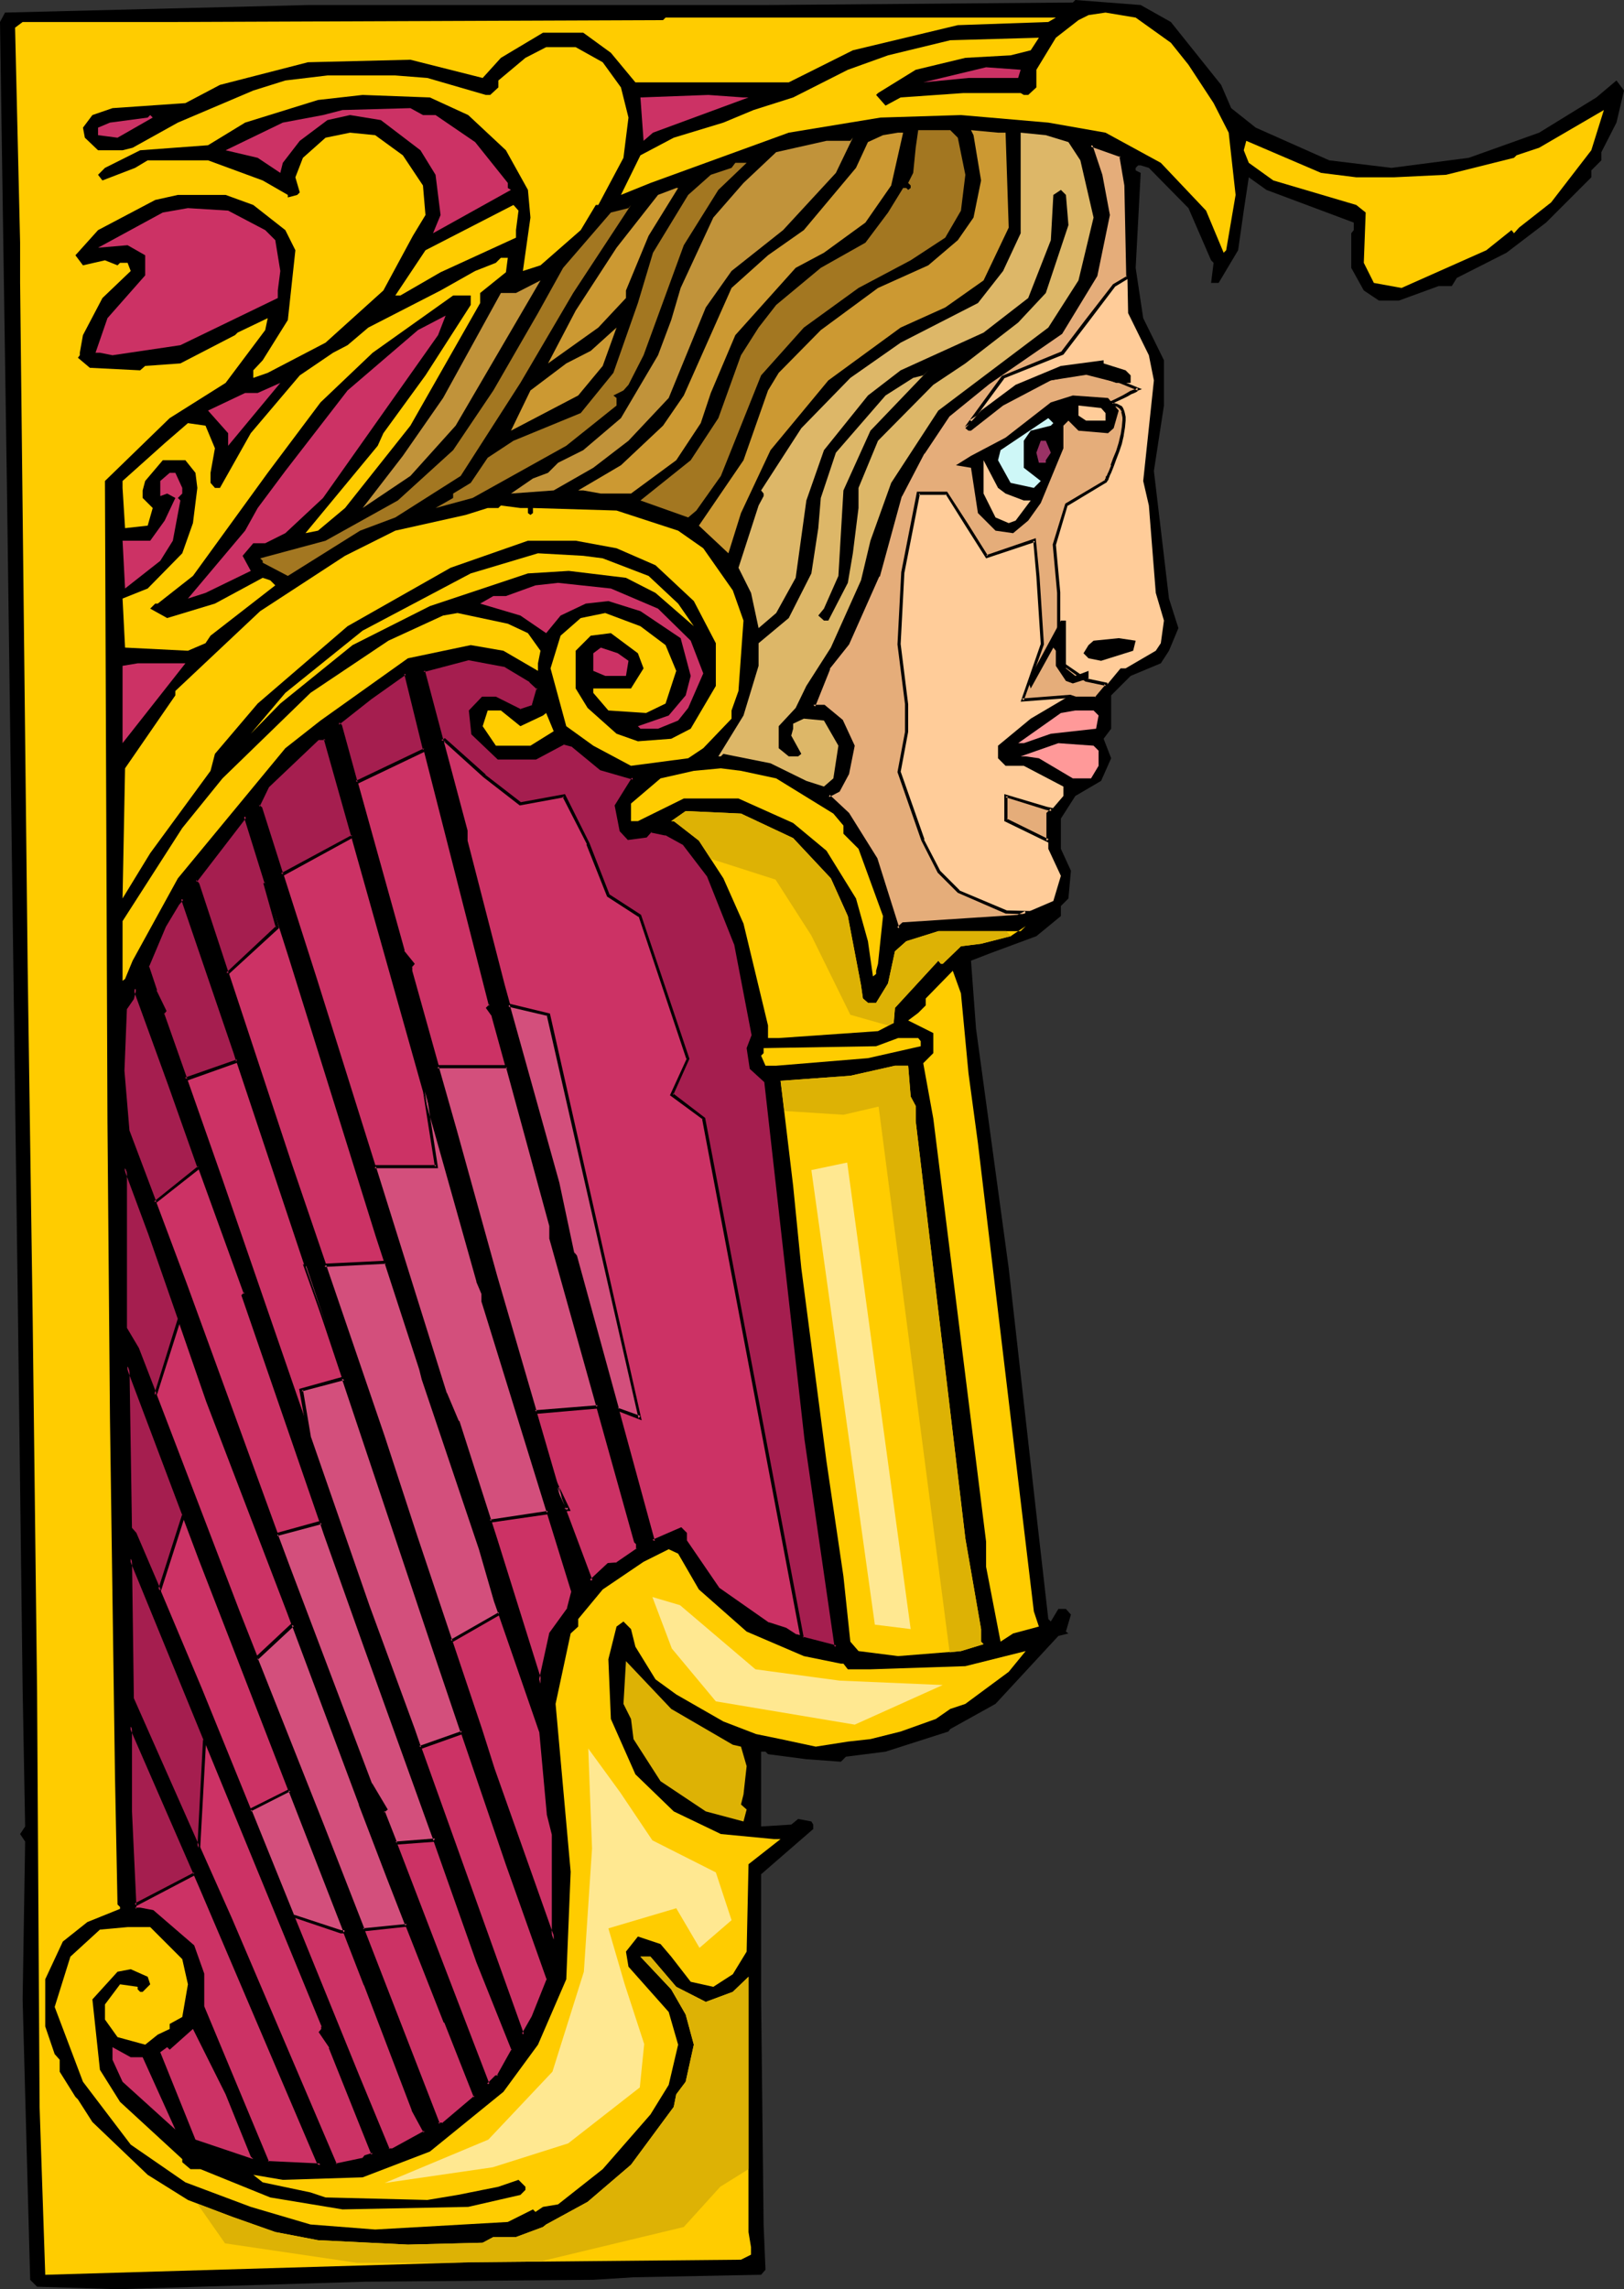 <?xml version="1.0" encoding="UTF-8" standalone="no"?>
<svg
   version="1.0"
   width="110.485mm"
   height="155.668mm"
   id="svg93"
   sodipodi:docname="Architectural Capitol 1.wmf"
   xmlns:inkscape="http://www.inkscape.org/namespaces/inkscape"
   xmlns:sodipodi="http://sodipodi.sourceforge.net/DTD/sodipodi-0.dtd"
   xmlns="http://www.w3.org/2000/svg"
   xmlns:svg="http://www.w3.org/2000/svg">
  <rect width="100%" height="100%" fill="#333333" stroke="none"/>
  <sodipodi:namedview
     id="namedview93"
     pagecolor="#ffffff"
     bordercolor="#000000"
     borderopacity="0.25"
     inkscape:showpageshadow="2"
     inkscape:pageopacity="0.0"
     inkscape:pagecheckerboard="0"
     inkscape:deskcolor="#d1d1d1"
     inkscape:document-units="mm" />
  <defs
     id="defs1">
    <pattern
       id="WMFhbasepattern"
       patternUnits="userSpaceOnUse"
       width="6"
       height="6"
       x="0"
       y="0" />
  </defs>
  <path
     style="fill:#000000;fill-opacity:1;fill-rule:evenodd;stroke:none"
     d="m 301.066,5.656 12.928,16.159 2.586,5.979 6.303,5.009 18.907,8.403 15.999,1.939 19.877,-2.585 18.099,-6.464 14.706,-9.049 5.171,-4.363 1.939,2.585 -1.939,8.241 -3.878,7.595 v 2.101 l -2.586,2.585 v 1.778 l -11.635,11.635 -10.181,7.756 -12.767,6.464 -1.293,2.101 h -3.394 l -10.181,3.717 h -5.171 l -3.878,-2.585 -3.232,-5.817 v -8.888 l 0.646,-0.808 v -1.939 l -22.463,-8.403 -4.525,-3.232 -1.293,8.564 -1.454,10.18 -5.01,8.403 h -1.939 l 0.646,-5.171 -0.646,-0.646 -5.818,-13.412 -10.181,-10.342 -2.101,-0.646 h -0.646 l -0.646,0.646 v 0.646 l 1.293,0.646 -1.293,24.4 1.939,12.927 5.333,10.827 v 11.635 l -2.586,16.805 3.878,32.803 2.424,7.595 -2.424,5.817 -2.101,3.232 -7.757,3.232 -5.01,5.009 v 8.564 l -1.939,2.585 1.939,5.009 -2.586,5.817 -6.626,3.878 -3.717,5.817 v 7.756 l 2.586,5.656 -0.646,7.11 -1.939,1.939 v 2.585 l -6.303,5.171 -11.797,4.363 -5.01,1.939 1.293,17.452 8.403,61.566 7.111,63.182 3.07,26.986 0.646,0.646 1.939,-3.232 h 1.939 l 1.293,1.454 -1.293,4.363 0.646,0.485 -2.586,0.646 -16.16,17.452 -11.635,6.464 -0.485,0.646 -16.16,5.171 -10.181,1.293 -1.293,1.293 -8.888,-0.646 -9.858,-1.293 -0.646,-0.646 h -1.131 v 19.229 l 7.757,-0.485 1.778,-1.454 3.394,0.646 0.485,0.808 v 1.131 l -13.413,11.635 v 31.51 l 0.646,58.496 0.485,11.635 -1.131,1.293 -32.805,0.646 -10.343,0.646 -58.5,0.485 -63.833,1.939 L 9.535,587.707 7.757,585.929 5.818,513.86 6.464,473.3 5.171,471.361 6.464,469.422 5.818,434.034 4.525,330.454 1.778,124.748 0,5.656 1.293,3.232 79.185,1.293 H 196.832 L 275.856,0.646 276.502,0 293.309,1.293 Z"
     id="path1" />
  <path
     style="fill:#ffcc00;fill-opacity:1;fill-rule:evenodd;stroke:none"
     d="m 301.066,10.988 4.525,5.656 6.464,9.857 3.878,7.595 1.778,15.998 -2.424,14.22 -0.646,0.646 -4.525,-10.827 -11.635,-12.281 -14.221,-7.756 -14.706,-2.585 -22.463,-1.939 -20.685,0.646 -23.594,3.878 -35.553,12.927 -7.595,3.07 5.01,-10.18 8.565,-4.525 12.767,-3.878 7.757,-3.232 10.181,-3.232 14.059,-7.11 10.343,-3.717 15.999,-3.878 22.786,-0.646 -2.101,3.232 -5.171,1.293 -11.635,0.646 -12.767,3.07 -9.696,5.979 -0.485,0.485 2.424,2.747 3.878,-2.101 16.16,-1.131 h 14.706 l 0.808,0.485 h 1.131 l 2.101,-1.939 v -4.525 l 5.01,-8.241 5.818,-4.525 2.586,-1.293 4.363,-0.646 7.757,1.293 z"
     id="path2" />
  <path
     style="fill:#ffcc00;fill-opacity:1;fill-rule:evenodd;stroke:none"
     d="m 269.553,5.656 -23.271,0.808 -26.988,6.464 -16.483,8.241 h -39.431 l -6.303,-7.595 -7.111,-5.171 H 139.625 l -10.827,6.464 -4.686,5.171 -18.584,-4.686 -26.341,0.646 -22.624,5.817 -8.888,4.686 -18.746,1.293 -5.171,1.778 -2.424,3.232 0.485,2.585 3.394,3.232 h 6.302 l 2.586,-0.646 11.635,-6.464 19.392,-8.241 8.242,-2.585 10.827,-1.293 H 101.648 l 8.242,0.646 15.029,4.363 h 1.131 l 2.101,-1.939 v -1.778 l 6.949,-5.817 5.333,-2.747 h 7.595 l 6.949,3.878 4.686,6.464 1.939,7.756 -1.293,10.342 -6.464,12.119 h -0.646 l -3.878,6.464 -10.343,9.049 -4.525,1.454 1.939,-13.735 -0.646,-7.11 -5.656,-10.18 -9.696,-9.049 -9.858,-4.525 -17.291,-0.646 -11.474,1.293 -18.746,5.817 -9.535,5.817 -17.453,1.293 -9.05,4.525 -1.778,1.778 1.131,1.454 8.403,-3.232 3.232,-1.939 h 15.514 l 14.059,5.171 6.464,3.717 v 0.646 l 2.424,-0.646 0.646,-0.646 -1.131,-3.878 1.939,-5.009 5.818,-5.171 6.303,-1.293 6.464,0.646 7.111,5.171 5.171,7.756 0.646,7.595 -3.232,5.333 -7.595,14.058 -14.867,13.412 -14.867,7.756 -3.717,1.293 v -1.939 l 2.424,-2.585 6.464,-10.342 1.939,-17.937 -2.586,-5.171 -8.242,-6.464 -7.111,-2.585 H 45.734 l -5.818,1.293 -14.706,7.756 -5.818,6.464 1.939,2.585 5.656,-1.293 3.232,1.293 0.646,-0.646 h 1.939 l 0.808,2.101 -7.272,6.948 -5.01,9.534 -0.808,4.525 v 0.646 l -0.485,0.646 3.07,2.585 12.928,0.646 1.293,-1.131 9.05,-0.646 14.059,-7.272 0.646,-0.646 7.757,-3.717 -0.646,3.07 -10.181,13.574 -14.383,9.049 -16.645,16.159 0.646,164.5 0.646,76.433 1.293,92.107 0.646,32.803 0.646,0.646 v 0.485 l -8.403,3.393 -6.303,5.009 -4.525,9.695 v 12.119 l 2.424,7.11 1.293,1.454 v 3.07 l 4.04,6.464 0.646,0.646 3.717,5.817 14.221,13.574 10.343,6.464 11.474,4.363 10.989,3.878 10.989,2.101 23.109,1.131 19.231,-0.485 2.747,-1.454 h 5.818 l 6.949,-2.585 0.808,-0.646 10.666,-5.817 11.151,-9.534 10.989,-14.866 0.646,-3.232 2.424,-3.232 2.101,-9.534 -2.101,-7.756 -3.717,-6.464 -7.919,-8.403 h 2.586 l 6.626,7.756 7.595,3.878 6.949,-2.585 4.04,-3.878 v 65.606 l 0.646,3.878 v 1.939 l -2.586,1.293 -69.004,0.646 L 11.635,584.637 10.181,541.492 9.535,434.842 8.403,338.857 7.111,248.366 5.171,72.716 V 62.374 L 3.878,7.11 5.818,5.656 H 44.441 L 170.491,5.171 171.137,4.525 h 100.355 z"
     id="path3" />
  <path
     style="fill:#cc3265;fill-opacity:1;fill-rule:evenodd;stroke:none"
     d="m 261.796,20.037 h -12.767 l -11.635,1.131 16.16,-3.878 8.888,0.646 z"
     id="path4" />
  <path
     style="fill:#cc3265;fill-opacity:1;fill-rule:evenodd;stroke:none"
     d="m 192.469,25.047 -24.564,9.049 -2.424,2.101 -0.808,-11.15 17.453,-0.646 9.05,0.646 z"
     id="path5" />
  <path
     style="fill:#cc3265;fill-opacity:1;fill-rule:evenodd;stroke:none"
     d="m 111.991,29.571 10.181,6.948 8.403,10.503 v 1.293 l 0.808,0.485 -20.039,11.15 1.939,-4.686 -1.293,-10.342 -3.878,-6.302 -10.181,-7.756 -7.919,-1.293 -5.818,1.293 -7.111,5.333 -4.363,5.656 -0.646,2.585 -5.818,-3.878 -8.242,-1.939 14.706,-7.11 10.343,-1.939 5.01,-1.293 17.453,-0.485 3.232,1.778 z"
     id="path6" />
  <path
     style="fill:#ffcc00;fill-opacity:1;fill-rule:evenodd;stroke:none"
     d="m 398.835,52.032 -8.242,6.464 -1.293,1.454 -0.646,-0.808 -6.464,5.171 -21.816,9.695 -7.111,-1.293 -2.586,-5.171 0.485,-12.927 -2.424,-1.939 -21.332,-6.302 -6.303,-4.525 -1.293,-3.232 0.646,-2.424 19.231,8.241 9.05,1.131 h 9.696 l 13.413,-0.646 17.453,-4.363 0.646,-0.646 -0.646,-0.808 0.646,0.808 5.818,-1.939 16.645,-9.695 -3.232,10.342 z"
     id="path7" />
  <path
     style="fill:#cc3265;fill-opacity:1;fill-rule:evenodd;stroke:none"
     d="M 30.22,35.388 25.21,34.742 v -1.939 l 3.07,-1.293 9.696,-1.293 0.646,-0.646 0.646,0.646 z"
     id="path8" />
  <path
     style="fill:#a37721;fill-opacity:1;fill-rule:evenodd;stroke:none"
     d="m 246.282,35.388 1.939,9.534 -1.131,9.211 -4.04,6.948 -8.888,5.817 -13.413,7.11 -14.059,10.18 -10.989,12.281 -10.343,25.855 -6.303,8.888 -2.101,1.778 -12.282,-4.363 12.928,-10.342 7.111,-10.827 5.818,-16.159 4.525,-7.11 4.525,-5.817 11.474,-9.534 11.474,-6.464 5.818,-7.756 3.878,-6.302 h 0.808 l 0.485,0.485 0.646,-0.485 V 47.669 l -0.646,-0.646 1.293,-2.585 0.646,-6.464 0.646,-4.525 h 8.242 z"
     id="path9" />
  <path
     style="fill:#cc9932;fill-opacity:1;fill-rule:evenodd;stroke:none"
     d="m 258.564,34.096 0.808,24.4 -6.464,13.574 -9.858,6.948 -11.474,5.171 -18.584,13.574 -14.867,17.937 -7.595,16.159 -3.232,10.342 -7.595,-7.11 11.474,-16.805 6.303,-17.937 2.747,-4.525 10.827,-10.988 14.706,-10.827 12.928,-5.817 7.595,-6.464 4.04,-5.817 1.939,-9.534 -1.939,-11.635 -0.646,-1.293 6.949,0.646 z"
     id="path10" />
  <path
     style="fill:#cc9932;fill-opacity:1;fill-rule:evenodd;stroke:none"
     d="m 229.152,47.669 -6.626,9.534 -10.666,7.756 -7.272,3.878 -15.514,17.29 -6.303,14.866 -2.586,7.756 -6.303,9.534 -11.635,8.564 h -7.757 l -4.525,-0.808 h -1.293 l 10.989,-6.464 10.827,-10.18 5.333,-7.756 12.282,-27.632 9.373,-8.403 9.211,-6.464 13.413,-15.998 3.07,-6.625 3.878,-1.778 3.878,-0.646 h 1.293 z"
     id="path11" />
  <path
     style="fill:#ddb768;fill-opacity:1;fill-rule:evenodd;stroke:none"
     d="m 274.724,36.52 3.07,4.686 3.394,14.705 -3.878,16.159 -7.757,12.119 -28.28,21.33 -12.12,18.583 -5.333,14.866 -2.424,10.18 -7.757,17.29 -6.303,9.857 -2.747,5.656 -4.363,4.686 v 5.656 l 2.586,2.101 h 2.424 l 0.808,-0.646 -2.586,-4.686 0.485,-1.778 v -1.293 l 2.747,-1.293 5.171,0.485 3.717,6.464 -1.293,8.403 -2.424,2.101 -4.525,-1.454 -9.211,-4.525 -12.12,-2.424 -0.646,0.646 h -0.646 l 6.464,-10.503 3.878,-12.766 v -5.817 l 7.757,-6.464 5.818,-11.473 1.778,-11.635 0.646,-7.756 3.878,-11.635 12.767,-14.705 7.111,-4.525 2.586,-0.646 1.293,-1.293 -14.867,15.513 -6.949,15.351 -1.293,21.976 -3.717,8.403 -1.454,1.778 1.454,1.293 h 1.131 l 5.01,-9.695 1.293,-7.595 1.454,-11.635 v -5.171 l 5.01,-12.119 14.221,-14.382 8.242,-5.494 13.575,-10.503 7.111,-7.595 5.818,-17.452 -0.646,-7.756 -1.293,-1.293 -1.939,1.293 -0.646,11.635 -5.818,14.866 -11.474,8.888 -21.332,9.695 -8.403,6.464 -11.312,14.058 -4.525,12.927 -2.747,19.876 -5.01,9.049 -4.525,3.878 -1.939,-9.049 -3.232,-6.464 5.171,-15.998 1.293,-2.424 v -0.646 l -0.646,-0.808 10.343,-15.998 12.605,-12.927 12.928,-9.049 19.877,-10.18 6.464,-8.241 4.525,-9.695 V 34.096 l 6.464,0.646 z"
     id="path12" />
  <path
     style="fill:#c1933a;fill-opacity:1;fill-rule:evenodd;stroke:none"
     d="m 201.357,59.142 -13.251,10.503 -6.626,9.372 -9.535,23.269 -10.343,10.988 -9.05,6.948 -10.181,5.817 -10.989,0.808 5.656,-3.878 3.878,-1.454 2.586,-2.585 6.464,-3.232 9.696,-8.241 9.535,-16.159 3.394,-9.049 2.424,-8.241 8.403,-18.098 7.757,-8.888 8.403,-7.918 5.01,-1.131 7.919,-1.778 h 6.141 l 0.646,-0.808 -4.363,9.049 z"
     id="path13" />
  <path
     style="fill:#ffcc99;fill-opacity:1;fill-rule:evenodd;stroke:none"
     d="m 289.43,47.669 0.646,32.803 5.333,10.827 1.293,6.464 -2.747,25.855 1.454,6.302 1.778,22.461 2.101,7.11 -0.808,5.817 -1.293,1.939 -7.757,4.525 h -1.293 l -6.302,7.595 h -7.757 l -9.05,5.333 -8.403,6.948 v 3.232 l 1.939,1.939 h 4.686 l 10.181,5.333 v 2.424 l -3.878,4.525 v 9.049 l 3.232,6.948 -1.939,6.464 -9.05,3.878 -29.573,1.939 -1.293,1.293 -5.656,-17.937 -7.272,-11.635 -5.01,-4.525 2.586,-1.454 2.424,-4.363 1.293,-7.11 -3.07,-6.464 -4.363,-3.717 h -2.747 l 3.878,-9.695 5.01,-6.464 7.757,-17.29 5.818,-20.522 5.818,-11.15 6.464,-9.534 10.343,-8.403 18.584,-12.927 9.05,-14.705 3.07,-15.513 -1.778,-10.342 -2.586,-7.595 7.595,2.585 z"
     id="path14" />
  <path
     style="fill:#e5ad7a;fill-opacity:1;fill-rule:evenodd;stroke:none"
     d="m 269.553,216.047 v -6.948 l 0.97,-0.97 -1.454,-0.485 -10.343,-3.07 v 6.14 z m 12.928,-110.852 1.131,-0.485 1.131,-0.485 0.808,-0.162 h 0.808 0.646 l 0.646,0.323 0.485,0.323 0.323,0.485 0.323,0.485 0.162,0.808 v 0.646 l 0.162,0.808 -0.162,1.939 -0.485,1.939 -0.485,2.101 -0.646,1.939 -0.646,2.101 -0.646,1.778 -0.646,1.616 -0.323,0.646 -0.162,0.485 -0.162,0.485 -0.162,0.323 -0.162,0.162 v 0.162 l -10.181,6.14 -3.07,10.18 0.97,12.443 v 17.452 l 7.111,5.009 5.171,0.97 v 0.646 l -2.586,2.909 h -5.333 l -1.293,-0.485 -12.282,1.131 5.01,-14.382 -0.97,-17.452 -0.97,-9.211 -12.282,4.04 -5.171,-8.08 -5.171,-8.241 h -7.111 l -4.04,20.36 -1.131,18.583 2.101,15.351 v 7.11 l -2.101,10.342 6.141,17.452 4.202,8.08 5.01,5.171 12.282,5.171 5.01,0.323 -1.939,0.808 -29.573,1.939 -1.293,1.293 -5.656,-17.937 -7.272,-11.635 -5.01,-4.525 2.586,-1.454 2.424,-4.363 1.293,-7.11 -3.07,-6.464 -4.363,-3.717 h -2.747 l 3.878,-9.695 5.01,-6.464 7.757,-17.29 5.818,-20.522 5.818,-11.15 6.464,-9.534 10.343,-8.403 18.584,-12.927 9.05,-14.705 3.07,-15.513 -1.778,-10.342 -2.586,-7.595 7.595,2.585 1.293,7.756 0.485,23.592 -3.394,2.101 -7.272,9.211 -6.141,8.241 -15.191,6.14 -8.242,11.311 16.322,-10.342 13.251,-1.939 8.242,1.939 5.171,2.101 h -0.162 l -0.323,0.323 -0.646,0.162 -0.808,0.485 -0.808,0.323 -0.97,0.646 -2.101,0.97 -2.101,1.131 -0.808,0.323 -0.808,0.485 -0.485,0.162 -0.323,0.162 -0.162,0.162 0.162,-0.162 z"
     id="path15" />
  <path
     style="fill:#000000;fill-opacity:1;fill-rule:evenodd;stroke:none"
     d="m 269.876,216.694 v -7.595 0.323 l 1.293,-1.616 -2.101,-0.485 -10.827,-3.232 v 6.948 l 11.635,5.656 -0.162,-0.97 -10.827,-5.332 0.162,0.323 v -6.14 l -0.485,0.323 10.343,3.232 1.454,0.323 -0.162,-0.646 -1.131,1.131 v 7.11 l 0.646,-0.323 z"
     id="path16" />
  <path
     style="fill:#000000;fill-opacity:1;fill-rule:evenodd;stroke:none"
     d="m 282.481,105.681 0.162,-0.162 1.131,-0.485 v 0 l 0.97,-0.323 0.97,-0.323 v 0 h 0.808 -0.162 l 0.646,0.162 -0.162,-0.162 0.646,0.323 v 0 l 0.323,0.323 v -0.162 l 0.323,0.485 v 0 l 0.323,0.485 h -0.162 l 0.162,0.646 v 0 l 0.162,0.808 v 0.808 -0.162 l -0.162,1.778 -0.323,2.101 v -0.162 l -0.485,2.101 -0.646,2.101 -0.808,1.939 -0.646,1.778 h 0.162 l -0.646,1.616 -0.323,0.646 -0.162,0.485 h -0.162 l -0.162,0.485 h 0.162 l -0.323,0.323 v 0.323 l 0.162,-0.162 h -0.162 0.162 l -10.343,6.14 -3.232,10.503 1.131,12.443 v 0 17.613 l 7.272,5.171 5.333,1.131 -0.485,-0.485 v 0.646 l 0.162,-0.323 -2.586,3.07 0.323,-0.162 h -5.333 0.162 l -1.454,-0.485 -12.443,0.97 0.485,0.485 5.171,-14.382 -1.131,-17.452 v 0 l -0.97,-9.857 -12.767,4.363 0.485,0.162 -5.171,-8.241 -5.333,-8.241 h -7.757 l -4.04,20.684 v 0 l -0.97,18.583 1.939,15.351 v 0 7.11 0 l -1.939,10.342 6.141,17.613 v 0 l 4.202,8.241 5.171,5.171 12.282,5.332 5.171,0.162 -0.162,-0.808 -1.939,0.97 h 0.162 l -29.735,1.939 -1.454,1.293 0.646,0.162 -5.656,-17.937 -7.272,-11.635 -5.01,-4.686 -0.162,0.646 2.747,-1.454 2.424,-4.525 1.454,-7.272 -3.07,-6.625 -4.686,-3.878 h -2.909 l 0.485,0.485 3.878,-9.695 h -0.162 l 5.01,-6.302 7.757,-17.452 h 0.162 l 5.656,-20.684 v 0.162 l 5.818,-11.15 v 0.162 l 6.464,-9.695 -0.162,0.162 10.343,-8.403 v 0 l 18.746,-12.927 9.05,-14.866 3.232,-15.674 -1.939,-10.342 v 0 l -2.586,-7.756 -0.485,0.485 7.757,2.747 -0.323,-0.323 1.293,7.595 v 0 l 0.485,23.592 0.162,-0.323 -3.555,2.101 -7.272,9.372 -6.141,8.08 0.162,-0.162 -15.352,6.302 -9.535,13.089 18.099,-11.473 -0.162,0.162 13.413,-2.101 h -0.162 l 8.242,2.101 -0.162,-0.162 5.171,2.101 v -0.646 h -0.162 l -0.323,0.323 -0.646,0.162 -0.808,0.323 -0.808,0.485 -1.131,0.646 -1.939,0.97 -2.101,0.97 -0.808,0.485 -0.808,0.323 -0.485,0.323 -0.485,0.162 v 0.162 l 0.485,0.646 V 105.519 l -0.162,0.162 h 0.162 l -0.162,-0.808 h -0.323 v 0.162 l 0.485,0.646 v -0.162 0.162 l 0.323,-0.162 0.485,-0.323 0.808,-0.485 0.808,-0.323 2.101,-1.131 2.101,-0.97 0.97,-0.485 0.808,-0.485 0.808,-0.323 0.646,-0.323 0.323,-0.323 0.97,-0.323 -5.979,-2.424 v 0 l -8.403,-2.101 -13.413,2.101 -16.483,10.342 0.646,0.485 8.242,-11.15 h -0.162 l 15.352,-6.14 6.303,-8.241 7.111,-9.372 -0.162,0.162 3.717,-2.262 -0.485,-23.754 v 0 l -1.454,-7.918 -8.565,-3.07 2.747,8.403 v 0 l 1.939,10.342 v -0.162 l -3.232,15.351 0.162,-0.162 -9.05,14.866 0.162,-0.162 -18.746,12.927 v 0 l -10.343,8.403 -6.464,9.695 v 0 l -5.979,11.15 -5.656,20.522 v 0 l -7.757,17.29 v 0 l -5.01,6.464 -4.202,10.342 h 3.394 l -0.323,-0.162 4.525,3.717 h -0.162 l 3.07,6.302 v -0.162 l -1.454,7.11 0.162,-0.162 -2.424,4.363 0.162,-0.162 -3.07,1.616 5.333,5.009 v -0.162 l 7.272,11.635 -0.162,-0.162 5.979,18.745 1.778,-1.778 h -0.323 l 29.735,-1.778 3.394,-1.778 -6.626,-0.162 h 0.162 l -12.282,-5.171 h 0.162 l -5.01,-5.009 v 0 l -4.202,-8.08 h 0.162 l -6.141,-17.452 v 0.162 l 1.939,-10.342 v -7.11 0 l -1.939,-15.513 v 0.162 l 0.97,-18.583 v 0.162 l 4.04,-20.522 -0.323,0.485 h 7.111 l -0.323,-0.323 5.171,8.241 5.333,8.403 12.605,-4.201 -0.485,-0.323 0.808,9.211 v 0 l 1.131,17.452 v -0.162 l -5.171,14.866 12.767,-0.97 h -0.162 l 1.454,0.485 5.494,-0.162 2.747,-3.232 v -0.97 l -5.333,-1.131 0.162,0.162 -7.272,-5.009 0.323,0.323 v -17.452 -0.162 l -1.131,-12.281 v 0.162 l 3.07,-10.342 -0.162,0.323 10.181,-6.14 0.162,-0.323 0.162,-0.162 v 0 l 0.162,-0.323 v -0.162 l 0.162,-0.323 v 0 l 0.162,-0.485 0.323,-0.646 0.646,-1.616 v 0 l 0.646,-1.778 0.808,-2.101 0.646,-1.939 0.485,-2.101 v -0.162 l 0.323,-1.939 0.162,-1.778 v -0.162 -0.808 l -0.162,-0.808 v 0 l -0.162,-0.646 -0.323,-0.808 -0.323,-0.485 -0.646,-0.323 -0.646,-0.323 -0.808,-0.162 h -0.808 v 0 l -0.97,0.323 -0.97,0.323 h -0.162 l -1.131,0.646 v 0 z"
     id="path17" />
  <path
     style="fill:#a37721;fill-opacity:1;fill-rule:evenodd;stroke:none"
     d="m 184.712,48.801 -8.888,14.22 -10.343,28.278 -3.878,7.595 -1.293,1.454 -2.586,1.293 0.808,0.646 v 1.939 l -12.928,10.342 -24.079,13.412 -9.535,2.585 4.525,-2.585 v -1.131 l 4.525,-2.747 4.363,-6.464 6.626,-4.363 17.291,-7.11 8.403,-10.342 6.303,-17.937 3.878,-12.927 9.05,-14.866 5.818,-5.171 5.333,-1.778 0.97,-1.293 h 2.909 z"
     id="path18" />
  <path
     style="fill:#cc9932;fill-opacity:1;fill-rule:evenodd;stroke:none"
     d="m 166.774,60.597 -5.818,14.058 v 1.939 l -7.111,7.595 -12.928,9.211 7.111,-13.574 10.504,-16.159 10.666,-13.574 4.686,-1.778 h 0.485 z"
     id="path19" />
  <path
     style="fill:#ffcc00;fill-opacity:1;fill-rule:evenodd;stroke:none"
     d="m 132.676,59.142 v 1.939 l -19.392,8.888 -10.343,5.979 H 101.648 l 7.757,-11.635 22.624,-11.635 1.293,1.454 z"
     id="path20" />
  <path
     style="fill:#a37721;fill-opacity:1;fill-rule:evenodd;stroke:none"
     d="m 133.807,98.409 -15.352,23.915 -16.807,10.665 -9.05,3.393 -18.584,11.635 -6.464,-3.393 v -0.485 l -0.646,-0.646 16.807,-4.525 18.584,-10.342 14.221,-12.927 10.343,-15.351 11.474,-19.876 6.464,-11.635 12.282,-14.22 4.525,-1.131 0.646,-0.808 -14.867,22.623 z"
     id="path21" />
  <path
     style="fill:#cc3265;fill-opacity:1;fill-rule:evenodd;stroke:none"
     d="m 68.196,59.142 2.586,2.585 1.293,7.918 -0.646,5.009 V 76.594 L 46.38,88.714 28.927,91.299 25.695,90.653 H 24.564 L 27.634,81.765 37.33,70.777 V 65.606 L 32.805,63.021 25.21,63.667 41.855,54.618 48.319,53.487 58.662,54.133 Z"
     id="path22" />
  <path
     style="fill:#ffcc00;fill-opacity:1;fill-rule:evenodd;stroke:none"
     d="m 130.09,69.969 -6.626,5.333 v 2.585 l -17.938,31.51 -16.807,21.168 -6.949,5.817 -3.232,0.646 18.584,-22.461 1.454,-3.232 10.827,-14.866 11.635,-18.098 v -2.424 h -4.525 l -20.685,14.705 -13.413,12.766 -13.575,18.098 -19.231,26.501 -9.05,7.11 h -0.646 l -1.293,1.293 4.363,2.424 12.282,-3.717 12.282,-6.625 1.939,0.646 1.293,1.293 -16.645,12.927 -1.293,1.939 -4.525,1.939 -16.16,-0.808 -0.646,-12.604 6.464,-2.585 8.888,-9.049 2.747,-7.756 1.131,-9.049 -0.485,-3.878 -2.586,-3.232 h -5.818 l -4.525,5.333 -0.646,2.424 v 1.939 l 2.586,2.585 -1.293,4.525 -5.818,0.646 -0.646,-10.342 v -1.778 l 10.827,-9.695 5.979,-5.171 4.525,0.646 2.424,5.817 -1.131,6.302 v 2.585 l 1.131,1.293 h 1.293 l 7.919,-14.058 12.605,-14.866 8.565,-5.817 3.717,-1.939 5.333,-4.525 18.584,-9.534 8.888,-5.009 5.333,-2.101 1.293,-1.293 h 1.778 z"
     id="path23" />
  <path
     style="fill:#c1933a;fill-opacity:1;fill-rule:evenodd;stroke:none"
     d="m 105.526,122.324 -12.282,8.241 10.343,-13.412 10.343,-14.866 14.867,-26.986 h 3.878 l 6.303,-3.232 -21.816,37.328 z"
     id="path24" />
  <path
     style="fill:#cc3265;fill-opacity:1;fill-rule:evenodd;stroke:none"
     d="m 83.064,127.98 -9.696,9.049 -5.171,2.585 h -3.07 l -2.747,3.232 2.101,3.878 -11.635,5.656 -4.525,1.454 14.706,-17.452 3.232,-5.817 7.111,-9.534 15.999,-20.684 18.099,-15.513 7.111,-3.717 -1.939,5.009 z"
     id="path25" />
  <path
     style="fill:#cc9932;fill-opacity:1;fill-rule:evenodd;stroke:none"
     d="m 148.674,101.641 -17.291,9.049 5.01,-10.342 9.211,-6.948 6.303,-3.232 6.626,-5.979 -3.555,9.857 z"
     id="path26" />
  <path
     style="fill:#000000;fill-opacity:1;fill-rule:evenodd;stroke:none"
     d="m 289.43,95.177 1.293,1.293 v 1.939 h -3.717 l -7.111,-2.585 -9.696,1.939 -12.282,6.464 -8.242,6.464 h -0.646 l -0.808,-0.646 4.04,-4.525 8.888,-6.625 11.635,-4.848 10.989,-1.454 v 0.808 z"
     id="path27" />
  <path
     style="fill:#cc3265;fill-opacity:1;fill-rule:evenodd;stroke:none"
     d="m 58.662,111.336 -5.171,-5.817 9.535,-4.525 h 3.232 L 72.075,98.409 58.662,114.568 Z"
     id="path28" />
  <path
     style="fill:#000000;fill-opacity:1;fill-rule:evenodd;stroke:none"
     d="m 287.653,105.519 -1.293,4.525 -1.454,1.293 -7.595,-0.646 -2.586,-2.585 -1.293,1.293 v 5.817 l -5.818,14.058 -3.232,4.525 -3.878,3.232 -4.525,-0.646 -4.525,-4.525 -1.778,-11.635 -3.878,-0.646 3.878,-2.424 8.888,-4.686 11.635,-9.049 5.656,-1.778 9.05,0.646 z"
     id="path29" />
  <path
     style="fill:#ffcc99;fill-opacity:1;fill-rule:evenodd;stroke:none"
     d="m 284.259,106.165 v 1.939 h -5.01 l -1.939,-1.293 v -2.585 l 5.818,0.646 z"
     id="path30" />
  <path
     style="fill:#cef7f7;fill-opacity:1;fill-rule:evenodd;stroke:none"
     d="m 270.199,109.397 -5.171,1.293 -1.778,2.585 v 6.948 l 4.363,3.393 -1.778,1.778 -5.979,-1.293 -3.232,-5.817 0.646,-2.585 12.282,-8.241 1.293,1.293 z"
     id="path31" />
  <path
     style="fill:#993265;fill-opacity:1;fill-rule:evenodd;stroke:none"
     d="m 270.199,116.346 -1.293,1.939 v 0.646 H 267.129 l -0.646,-2.585 1.131,-3.07 h 1.293 z"
     id="path32" />
  <path
     style="fill:#ffcc99;fill-opacity:1;fill-rule:evenodd;stroke:none"
     d="m 258.564,126.849 4.686,1.778 h 1.778 l -3.878,5.171 -1.778,0.646 -3.394,-1.454 -3.07,-6.14 v -8.564 l 3.717,7.11 z"
     id="path33" />
  <path
     style="fill:#cc3265;fill-opacity:1;fill-rule:evenodd;stroke:none"
     d="m 46.865,125.395 v 1.454 l -1.131,1.131 0.646,0.646 -1.939,10.342 -3.232,5.171 -9.05,7.11 -0.646,-12.281 h 7.111 l 3.717,-5.171 2.747,-5.817 -2.101,-1.131 -1.778,0.646 v -3.878 l 2.424,-2.101 h 1.454 z"
     id="path34" />
  <path
     style="fill:#ffcc00;fill-opacity:1;fill-rule:evenodd;stroke:none"
     d="m 135.746,130.566 v 1.293 l 0.646,0.485 0.646,-0.485 v -1.293 l 21.493,0.646 15.837,5.171 6.464,4.525 7.595,10.827 2.747,7.756 -1.293,18.098 -1.778,5.009 v 2.101 l -7.272,7.595 -3.878,2.585 -14.706,1.939 -9.696,-5.171 -6.949,-5.009 -4.04,-14.866 2.586,-8.403 5.171,-4.525 6.303,-1.293 9.05,3.393 6.464,4.848 2.747,6.625 -2.747,8.403 -5.01,2.424 -9.696,-0.646 -3.878,-4.525 v -1.131 h 9.696 l 3.232,-5.171 -1.454,-3.878 -6.949,-5.171 -5.171,0.646 -3.878,3.878 v 9.695 l 3.07,5.009 7.434,6.625 5.494,1.939 8.565,-0.646 5.01,-2.585 6.464,-10.988 v -10.988 l -5.656,-10.827 -9.858,-9.211 -10.019,-4.363 -10.504,-1.939 h -12.282 l -19.877,6.948 -26.503,15.028 -23.109,19.876 -10.989,12.927 -1.131,4.363 -15.514,21.168 -7.111,11.635 0.646,-33.449 11.474,-16.644 1.454,-2.101 v -1.131 l 21.816,-20.522 21.816,-14.22 12.928,-6.464 18.099,-4.04 5.656,-1.778 h 2.747 l 0.646,-0.646 5.01,0.646 z"
     id="path35" />
  <path
     style="fill:#ffcc00;fill-opacity:1;fill-rule:evenodd;stroke:none"
     d="m 154.977,143.493 11.797,4.525 7.595,7.11 4.04,5.817 -9.858,-8.564 -7.595,-3.878 -14.706,-1.778 -10.504,0.646 -25.21,8.403 -19.877,10.019 -18.584,15.028 -7.595,7.756 8.888,-10.503 19.877,-15.998 27.796,-14.705 17.291,-5.171 11.635,0.646 z"
     id="path36" />
  <path
     style="fill:#cc3265;fill-opacity:1;fill-rule:evenodd;stroke:none"
     d="m 169.198,156.42 8.403,8.241 3.232,8.403 -3.878,8.888 -2.586,3.232 -5.171,2.101 h -4.525 l -0.646,-0.646 7.919,-2.747 4.363,-5.171 1.293,-5.009 -2.586,-9.695 -10.343,-6.948 -8.242,-2.585 -5.818,0.646 -6.464,3.07 -3.717,4.525 -6.626,-4.525 -10.343,-3.07 3.394,-1.939 h 3.232 l 7.595,-2.747 5.818,-0.646 13.575,1.454 z"
     id="path37" />
  <path
     style="fill:#ffcc00;fill-opacity:1;fill-rule:evenodd;stroke:none"
     d="m 135.746,162.722 3.232,4.525 -0.646,3.232 v 1.939 l -8.888,-5.171 -8.403,-1.454 -16.16,3.393 -22.463,15.998 -9.05,7.11 -27.634,33.449 -11.635,21.168 -1.939,4.686 -0.646,0.485 V 236.731 L 46.865,212.815 57.207,200.05 l 22.624,-21.976 20.039,-13.412 14.059,-6.464 3.717,-0.646 12.928,2.747 z"
     id="path38" />
  <path
     style="fill:#000000;fill-opacity:1;fill-rule:evenodd;stroke:none"
     d="m 274.078,167.247 v 4.525 l 2.424,1.939 3.394,-1.293 v 1.939 l -4.04,1.293 -1.778,-0.646 -2.586,-3.878 v -3.878 l -0.646,-0.808 -5.818,10.503 -0.646,-1.939 8.403,-15.513 h 1.293 z"
     id="path39" />
  <path
     style="fill:#000000;fill-opacity:1;fill-rule:evenodd;stroke:none"
     d="m 291.369,167.247 -8.242,2.585 -3.232,-0.646 -1.293,-1.293 1.293,-2.101 1.293,-1.131 6.464,-0.646 4.363,0.646 z"
     id="path40" />
  <path
     style="fill:#cc3265;fill-opacity:1;fill-rule:evenodd;stroke:none"
     d="m 161.603,169.832 -0.646,3.878 h -5.333 l -3.07,-1.293 v -4.525 l 1.939,-1.454 4.363,1.454 z"
     id="path41" />
  <path
     style="fill:#cc3265;fill-opacity:1;fill-rule:evenodd;stroke:none"
     d="m 81.771,555.712 0.646,0.646 -13.575,-0.646 -16.645,-39.913 v -8.403 l -2.586,-7.11 -10.343,-9.049 -3.232,-0.646 h -1.293 l -1.131,-25.047 v -21.815 l 17.938,41.206 z m 54.622,-380.709 1.939,1.939 -1.293,4.525 -3.232,1.131 -6.303,-3.232 h -3.394 l -3.07,3.232 0.485,5.979 6.626,6.302 h 9.535 l 7.111,-3.878 2.586,0.646 7.111,5.817 8.403,2.585 -4.363,7.11 1.131,6.302 1.939,1.939 4.525,-0.485 1.131,-1.454 3.878,0.808 4.686,2.585 6.303,8.241 6.949,17.452 4.686,23.592 -1.293,3.232 0.646,5.171 3.717,3.232 10.504,91.945 7.595,53.487 -10.343,-2.747 -2.586,-1.778 -4.525,-1.293 -12.767,-8.888 -8.403,-12.281 v -2.101 l -1.293,-1.131 -7.111,3.232 -19.877,-73.362 -0.646,-0.646 -3.878,-18.098 -14.059,-50.901 -9.696,-37.166 v -2.585 l -10.989,-41.044 11.635,-3.232 9.696,1.939 z m -10.989,84.027 0.646,-0.646 -21.816,-85.32 -8.888,6.302 -8.403,6.625 0.646,0.646 15.999,57.85 2.586,3.232 -0.646,0.646 v 1.131 l 11.635,41.044 10.343,37.328 16.645,57.365 7.757,21.168 4.525,-4.363 h 2.101 l 5.494,-3.878 v -1.293 l -0.646,-0.646 -21.816,-77.887 v -3.393 L 126.858,260.97 Z M 122.818,329.323 83.71,189.87 h -1.939 l -12.928,12.281 -2.586,5.009 0.646,0.646 14.059,43.791 33.613,106.489 3.07,7.272 9.858,30.056 11.474,37.328 v -1.131 l 2.586,-11.796 4.686,-6.302 1.131,-4.525 -22.463,-72.07 -0.808,-2.424 v -2.101 z M 97.123,317.688 74.66,246.265 63.025,209.745 l -12.767,16.644 0.485,0.808 23.917,72.393 23.917,69.646 8.242,25.531 16.645,49.608 3.394,10.18 15.514,43.953 v -27.147 l -1.454,-5.171 -1.939,-21.168 -11.474,-33.611 -4.04,-13.25 -14.706,-43.791 -0.646,-2.585 z m -11.474,28.278 -25.21,-75.301 -13.575,-39.751 -1.131,1.293 -3.394,5.817 -4.363,10.342 1.939,6.302 2.424,5.009 -0.485,0.646 14.706,42.498 38.138,110.044 11.474,31.51 28.28,78.533 2.586,-4.525 3.878,-9.695 -10.343,-29.571 -19.231,-55.911 z m -22.624,-13.574 -19.392,-53.325 -8.888,-25.047 -0.646,2.585 -1.939,2.424 -0.646,16.159 1.293,15.351 14.867,39.267 26.341,72.878 21.332,55.749 3.878,6.625 -0.646,0.485 26.826,70.292 2.101,-2.101 h 0.646 l 3.878,-6.948 -9.211,-22.623 L 110.536,469.422 94.053,423.207 83.71,394.121 62.379,333.039 Z m -9.535,27.632 -14.867,-42.983 -6.464,-16.805 v 41.206 l 3.232,5.171 25.695,67.545 21.978,55.264 29.573,76.594 h 1.293 l 8.242,-7.11 L 114.576,519.677 99.87,482.349 92.598,463.767 74.014,414.158 Z M 94.053,509.982 51.551,400.584 32.805,351.137 l 0.808,41.852 1.131,1.131 16.807,39.913 25.533,63.182 14.867,36.52 7.919,18.745 h 1.131 l 8.403,-4.525 -3.232,-5.656 z m -10.989,11.473 -0.646,0.808 2.586,3.878 10.827,27.47 -1.778,0.646 -0.808,0.646 -6.949,1.454 L 59.147,493.338 34.098,436.619 33.613,400.584 83.064,520.808 Z"
     id="path42" />
  <path
     style="fill:#000000;fill-opacity:1;fill-rule:evenodd;stroke:none"
     d="m 81.448,555.873 0.646,0.808 0.323,-0.646 -13.575,-0.646 0.323,0.162 -16.645,-39.913 v 0.162 -8.564 l -2.586,-7.272 -10.504,-9.049 -3.394,-0.646 h -1.293 l 0.323,0.323 -1.131,-25.047 v -21.815 l -0.646,0.162 17.938,41.206 30.22,70.777 0.646,-0.323 -30.22,-70.777 -18.746,-42.822 v 23.592 l 1.131,25.531 h 1.778 -0.162 l 3.232,0.646 -0.162,-0.162 10.343,9.049 -0.162,-0.162 2.586,6.948 v 0 8.403 l 16.807,40.398 14.706,0.646 -1.293,-1.454 0.162,0.162 z"
     id="path43" />
  <path
     style="fill:#000000;fill-opacity:1;fill-rule:evenodd;stroke:none"
     d="m 136.231,175.326 h -0.162 l 2.101,1.939 -0.162,-0.485 -1.293,4.525 0.323,-0.162 -3.394,1.131 h 0.323 l -6.464,-3.232 h -3.555 l -3.394,3.555 0.646,6.14 6.787,6.464 h 9.858 l 7.272,-3.878 h -0.323 l 2.424,0.646 h -0.162 l 7.272,5.979 8.403,2.424 -0.162,-0.646 -4.525,7.272 1.293,6.625 2.101,2.262 4.848,-0.646 1.293,-1.454 -0.323,0.162 3.878,0.808 -0.162,-0.162 4.686,2.585 -0.162,-0.162 6.303,8.241 v 0 l 6.949,17.452 v -0.162 l 4.525,23.592 v -0.162 l -1.293,3.393 0.808,5.333 3.717,3.393 v -0.162 l 10.343,91.945 7.757,53.487 0.485,-0.485 -10.343,-2.909 0.162,0.162 -2.747,-1.778 -4.525,-1.454 0.162,0.162 -12.928,-9.049 0.162,0.162 -8.403,-12.281 v 0.323 -2.262 l -1.454,-1.454 -7.434,3.232 0.646,0.323 -20.039,-73.362 -0.646,-0.808 v 0.323 l -3.878,-18.26 v 0 l -14.059,-50.901 -9.535,-37.004 v 0 -2.585 l -10.989,-41.206 -0.323,0.485 11.635,-3.07 h -0.162 l 9.535,1.778 h -0.162 l 6.464,3.878 0.485,-0.646 -6.464,-4.04 -9.858,-1.778 -12.12,3.232 11.151,41.529 v -0.162 2.747 l 9.535,37.166 14.059,50.74 v 0 l 4.04,18.26 0.646,0.808 v -0.162 l 20.039,73.686 7.434,-3.393 -0.323,-0.162 1.131,1.293 -0.162,-0.323 v 2.101 l 8.565,12.443 12.928,9.049 4.686,1.293 h -0.162 l 2.586,1.778 10.989,2.909 -7.757,-53.971 -10.504,-92.107 -3.717,-3.393 v 0.323 l -0.646,-5.171 v 0.162 l 1.293,-3.393 -4.525,-23.754 -7.111,-17.452 -6.464,-8.403 -4.686,-2.585 -4.202,-0.97 -1.293,1.778 0.323,-0.162 -4.525,0.485 0.323,0.162 -1.939,-2.101 v 0.323 l -1.131,-6.464 v 0.323 l 4.525,-7.595 -8.727,-2.585 0.162,0.162 -7.272,-5.979 -2.747,-0.808 -7.272,4.04 0.162,-0.162 h -9.535 l 0.162,0.162 -6.464,-6.302 0.162,0.162 -0.646,-5.817 v 0.323 l 3.07,-3.232 -0.323,0.162 h 3.394 l -0.162,-0.162 6.464,3.393 3.555,-1.293 1.454,-5.009 -2.101,-2.101 z"
     id="path44" />
  <path
     style="fill:#000000;fill-opacity:1;fill-rule:evenodd;stroke:none"
     d="m 125.888,258.869 -0.162,0.485 0.808,-0.808 -22.14,-86.128 -9.373,6.625 -8.727,6.787 0.97,0.97 -0.162,-0.162 16.16,58.011 2.586,3.393 V 247.396 l -0.646,0.808 v 1.454 l 11.474,41.044 10.343,37.328 16.645,57.365 8.08,21.653 5.01,-4.686 h -0.323 2.101 l 5.818,-4.04 v -1.778 l -0.646,-0.646 0.162,0.162 -21.816,-77.887 v 0.162 -3.393 l -14.867,-54.133 -1.293,-1.939 -0.97,0.162 1.616,2.262 -0.162,-0.162 14.867,53.971 v -0.162 3.393 l 21.816,78.049 0.646,0.646 -0.162,-0.162 v 1.293 l 0.323,-0.323 -5.656,3.878 0.323,-0.162 -2.262,0.162 -4.686,4.363 0.808,0.162 -7.919,-21.168 -16.645,-57.203 -10.343,-37.328 -11.474,-41.044 v 0 -1.131 l -0.162,0.323 0.808,-0.97 -2.747,-3.393 h 0.162 l -16.16,-58.011 -0.646,-0.646 -0.162,0.646 8.403,-6.625 8.888,-6.302 -0.485,-0.323 21.816,85.482 0.162,-0.485 -0.97,0.97 z"
     id="path45" />
  <path
     style="fill:#000000;fill-opacity:1;fill-rule:evenodd;stroke:none"
     d="m 123.141,329 0.162,0.162 -39.269,-139.615 h -2.424 l -13.09,12.281 -2.586,5.332 0.808,0.97 -0.162,-0.162 14.059,43.63 33.452,106.65 h 0.162 l 3.07,7.272 v -0.162 l 9.696,30.218 12.443,39.751 v -3.717 0 l 2.586,-11.635 v 0 l 4.525,-6.302 1.131,-4.686 -22.301,-72.231 -0.808,-2.424 v 0.162 -2.101 l -1.454,-3.393 -0.646,0.485 1.293,3.07 v -0.162 2.101 l 0.808,2.585 22.301,72.07 v -0.162 l -1.131,4.363 0.162,-0.162 -4.686,6.464 -2.586,11.796 v 1.293 l 0.808,-0.162 -11.635,-37.166 -9.696,-30.218 h -0.162 l -3.07,-7.272 v 0.162 L 81.448,251.436 67.388,207.483 l -0.808,-0.646 0.162,0.485 2.424,-5.009 v 0 l 12.767,-12.119 h -0.162 1.939 l -0.485,-0.323 39.269,139.453 v 0.162 z"
     id="path46" />
  <path
     style="fill:#000000;fill-opacity:1;fill-rule:evenodd;stroke:none"
     d="m 97.446,317.527 -22.301,-71.262 -11.959,-37.328 -13.575,17.452 0.97,1.131 -0.162,-0.323 23.917,72.554 23.756,69.484 8.403,25.693 16.645,49.608 3.232,10.18 16.322,46.053 v -29.41 l -1.293,-5.333 v 0.162 l -1.939,-21.168 -11.635,-33.611 -3.878,-13.412 -14.706,-43.791 -0.646,-2.585 -11.151,-34.096 -0.808,0.323 11.151,34.096 0.646,2.585 14.706,43.63 3.878,13.412 11.635,33.611 v -0.162 l 1.939,21.168 v 0.162 l 1.293,5.171 v -0.162 27.147 l 0.808,-0.162 -15.514,-43.791 -3.232,-10.18 -16.645,-49.608 -8.403,-25.693 -23.756,-69.646 -23.917,-72.393 -0.808,-0.97 0.162,0.646 12.928,-16.805 h -0.808 l 11.635,36.52 22.301,71.423 z"
     id="path47" />
  <path
     style="fill:#000000;fill-opacity:1;fill-rule:evenodd;stroke:none"
     d="m 60.924,270.504 -13.736,-40.236 -1.778,1.778 -3.394,5.656 v 0.162 l -4.525,10.503 2.101,6.464 v 0 l 2.424,5.009 v -0.323 l -0.646,0.808 14.867,42.66 37.977,109.882 11.635,31.672 28.604,79.341 3.07,-5.332 v 0 l 3.878,-9.857 -10.504,-29.733 -19.069,-55.911 -50.905,-152.542 -0.808,0.323 50.905,152.542 19.069,55.911 10.504,29.571 v -0.323 l -3.878,9.695 v 0 l -2.586,4.525 0.646,0.162 L 106.658,444.376 95.022,412.704 57.046,302.66 42.178,260.323 v 0.323 l 0.646,-0.808 -2.586,-5.333 h 0.162 l -2.101,-6.302 v 0.323 l 4.363,-10.342 v 0 l 3.394,-5.656 v 0 l 1.131,-1.293 -0.646,-0.162 13.575,39.751 z"
     id="path48" />
  <path
     style="fill:#000000;fill-opacity:1;fill-rule:evenodd;stroke:none"
     d="m 63.51,332.555 -19.392,-53.648 -9.535,-26.339 -0.97,3.878 v 0 l -1.778,2.424 -0.646,16.321 v 0 l 1.293,15.513 14.706,39.267 26.503,72.716 21.17,55.911 4.04,6.625 v -0.485 l -0.808,0.646 27.149,71.1 2.424,-2.424 h -0.162 0.808 l 4.04,-7.272 -9.211,-22.784 0.162,0.162 -12.282,-34.904 -16.645,-46.215 -10.343,-28.925 -21.17,-61.243 -0.162,0.485 0.808,-0.808 -0.646,-0.485 -0.808,0.808 21.17,61.405 10.343,29.086 16.645,46.215 12.282,34.742 v 0 l 9.05,22.623 v -0.323 l -3.878,6.948 0.485,-0.323 -0.808,0.162 -2.101,2.101 0.646,0.162 -26.988,-70.292 -0.162,0.485 0.97,-0.808 -4.04,-6.787 V 458.434 L 74.499,402.523 47.996,329.807 33.29,290.541 v 0 l -1.293,-15.351 v 0 l 0.646,-16.159 v 0.323 l 1.778,-2.585 0.646,-2.585 h -0.808 l 9.05,24.885 19.392,53.487 0.162,-0.485 z"
     id="path49" />
  <path
     style="fill:#000000;fill-opacity:1;fill-rule:evenodd;stroke:none"
     d="M 53.814,360.025 38.946,316.88 31.836,298.136 v 43.468 l 3.232,5.171 -0.162,-0.162 25.856,67.545 v 0.162 l 21.816,55.264 29.896,76.756 h 1.616 l 8.565,-7.272 -7.757,-19.553 v 0 L 100.194,482.188 93.083,463.443 v 0.162 l -18.584,-49.608 -20.685,-53.971 -0.808,0.162 20.685,53.971 18.584,49.608 v 0.162 l 7.111,18.583 14.706,37.328 h 0.162 l 7.595,19.229 0.162,-0.485 -8.403,7.11 0.323,-0.162 h -1.293 l 0.485,0.323 -29.735,-76.594 -21.816,-55.264 v 0 l -25.856,-67.545 -3.07,-5.171 v 0.162 -41.206 h -0.808 l 6.302,16.967 14.867,42.983 z"
     id="path50" />
  <path
     style="fill:#000000;fill-opacity:1;fill-rule:evenodd;stroke:none"
     d="m 94.376,509.982 v -0.162 L 51.874,400.423 v 0 l -19.392,-51.548 0.646,44.114 1.293,1.454 -0.162,-0.162 16.968,39.913 40.401,99.702 7.919,19.068 h 1.616 l 8.727,-4.848 -3.394,-6.14 0.162,0.162 -12.282,-32.157 -0.808,0.162 12.282,32.157 v 0.162 l 3.07,5.656 0.162,-0.485 -8.242,4.525 h 0.162 -1.131 l 0.323,0.162 -7.757,-18.745 -40.562,-99.702 -16.807,-39.913 -1.131,-1.293 v 0.323 l -0.646,-41.852 -0.808,0.162 18.584,49.447 v 0 l 42.501,109.559 v -0.162 z"
     id="path51" />
  <path
     style="fill:#000000;fill-opacity:1;fill-rule:evenodd;stroke:none"
     d="m 82.579,521.455 0.162,-0.162 -0.808,0.97 2.747,4.04 H 84.518 l 10.989,27.47 0.323,-0.485 -2.101,0.646 -0.646,0.808 0.162,-0.162 -6.949,1.454 0.323,0.162 L 59.631,493.014 34.421,436.458 v 0.162 l -0.485,-36.035 -0.646,0.162 49.45,120.224 -0.162,-0.162 v 0.646 l 0.808,0.162 v -0.808 L 33.129,398.484 l 0.485,38.136 25.21,56.88 27.311,63.344 7.272,-1.454 0.808,-0.808 -0.162,0.162 2.424,-0.808 -11.151,-27.955 -2.586,-3.878 -0.162,0.485 0.808,-0.97 z"
     id="path52" />
  <path
     style="fill:#cc3265;fill-opacity:1;fill-rule:evenodd;stroke:none"
     d="m 31.512,191.001 v -19.876 l 3.878,-0.646 H 47.673 Z"
     id="path53" />
  <path
     style="fill:#ffcc00;fill-opacity:1;fill-rule:evenodd;stroke:none"
     d="m 133.807,186.638 5.818,-2.747 0.808,-0.646 1.939,4.686 -5.979,3.717 h -8.888 l -3.394,-5.009 1.293,-4.04 h 3.394 z"
     id="path54" />
  <path
     style="fill:#ff9999;fill-opacity:1;fill-rule:evenodd;stroke:none"
     d="m 282.481,183.891 -0.646,3.393 -11.635,1.293 -6.949,2.424 h -1.454 l 10.989,-7.756 3.717,-0.646 h 4.686 z"
     id="path55" />
  <path
     style="fill:#ff9999;fill-opacity:1;fill-rule:evenodd;stroke:none"
     d="m 282.481,192.94 v 3.878 l -1.939,3.232 h -4.686 l -8.727,-5.171 -3.394,-0.485 h -1.293 l 9.696,-3.393 9.05,0.646 z"
     id="path56" />
  <path
     style="fill:#ffcc00;fill-opacity:1;fill-rule:evenodd;stroke:none"
     d="m 199.579,200.05 14.706,9.049 2.586,3.07 v 2.101 l 3.878,3.878 6.303,17.29 -1.293,12.281 -0.485,1.778 v 0.808 l -0.808,0.646 -1.293,-9.049 -3.07,-10.988 -7.595,-12.281 -8.565,-7.11 -14.059,-6.302 h -14.059 l -11.797,5.817 h -1.778 v -4.525 l 7.595,-6.464 8.565,-1.939 6.949,-0.646 5.171,0.646 z"
     id="path57" />
  <path
     style="fill:#ffcc00;fill-opacity:1;fill-rule:evenodd;stroke:none"
     d="m 203.942,215.401 9.696,10.342 4.363,9.695 3.394,17.775 0.485,3.393 1.293,1.131 h 2.101 l 3.07,-5.009 1.778,-8.241 2.909,-2.585 8.242,-2.585 h 21.17 l 1.293,-1.293 -3.878,2.585 -7.595,1.939 -5.171,0.646 -4.686,4.525 h -0.485 l -0.646,-0.808 -11.151,12.119 -0.323,3.878 -4.04,2.101 -25.533,1.778 h -2.747 v -3.232 l -6.303,-26.178 -5.171,-11.635 -6.303,-9.695 -5.818,-4.525 -0.646,-0.485 h -0.646 l 3.717,-2.585 14.221,0.646 z"
     id="path58" />
  <path
     style="fill:#ffcc00;fill-opacity:1;fill-rule:evenodd;stroke:none"
     d="m 249.03,275.836 2.424,17.937 14.383,120.385 1.293,3.878 -6.626,1.778 -3.232,2.101 -3.717,-19.229 v -6.464 l -13.575,-108.751 -2.586,-14.22 2.586,-2.585 v -5.171 l -6.464,-3.232 2.586,-1.939 1.939,-1.939 v -1.778 l 6.949,-7.11 2.101,5.817 z"
     id="path59" />
  <path
     style="fill:#ffcc00;fill-opacity:1;fill-rule:evenodd;stroke:none"
     d="m 236.748,267.595 v 1.293 l -13.575,3.07 -23.594,1.939 h -2.747 l -1.131,-2.585 0.646,-0.646 v -1.293 l 28.927,-0.485 5.656,-2.101 h 5.171 z"
     id="path60" />
  <path
     style="fill:#ffcc00;fill-opacity:1;fill-rule:evenodd;stroke:none"
     d="m 234.162,281.815 1.293,2.424 v 3.878 l 12.767,107.297 4.04,23.269 v 3.232 l 0.646,0.646 -5.818,1.778 -16.16,1.293 -10.181,-1.293 -2.101,-2.424 -1.778,-16.805 -4.363,-29.571 -6.464,-49.608 -2.101,-21.168 -3.232,-26.986 17.938,-1.293 11.474,-2.585 h 3.394 z"
     id="path61" />
  <path
     style="fill:#ffcc00;fill-opacity:1;fill-rule:evenodd;stroke:none"
     d="m 179.702,408.502 12.282,10.827 14.706,6.302 9.535,1.939 h 0.646 l 1.131,1.454 h 5.818 l 24.402,-0.808 15.514,-3.878 -4.363,5.332 -11.151,8.241 -3.878,1.293 -3.717,2.585 -9.05,3.232 -7.757,1.939 -5.818,0.646 -8.242,1.293 -9.05,-1.939 -6.303,-1.293 -8.403,-3.232 -12.12,-6.948 -5.333,-3.878 -5.171,-8.403 -1.131,-4.525 -1.939,-1.939 -1.778,1.293 -2.101,8.403 0.646,15.351 6.303,14.22 9.858,9.534 12.12,5.817 13.575,1.293 h 1.778 l -8.242,6.464 -0.485,22.461 -3.555,5.817 -5.01,3.232 -5.818,-1.293 -5.01,-6.464 -2.747,-3.232 -5.818,-1.939 -3.07,3.878 0.646,3.878 10.343,11.635 2.424,8.403 -2.424,10.342 -4.686,7.595 -12.282,14.058 -11.474,9.049 -3.878,0.646 -1.939,1.293 -0.646,-0.646 -6.464,3.232 -34.098,1.939 -16.645,-1.293 -15.352,-4.525 -16.807,-6.302 -14.059,-9.695 -12.282,-16.159 -7.272,-19.229 4.04,-12.927 7.595,-6.948 7.111,-0.646 h 5.818 l 8.242,8.241 1.454,6.464 -1.454,8.403 -3.232,1.778 v 1.293 l -3.07,1.454 -3.232,2.585 -7.111,-1.939 -3.232,-4.525 v -3.878 l 3.878,-5.171 4.525,0.646 v 0.646 l 0.646,0.646 h 0.646 l 1.939,-1.939 -0.646,-1.939 -4.363,-1.939 -3.394,0.646 -6.464,7.11 1.939,18.098 5.171,8.241 15.999,14.705 v 0.808 l 2.101,1.778 h 2.586 l 17.938,7.272 18.584,3.07 32.321,-0.646 13.413,-3.07 1.293,-1.293 v -0.808 l -1.778,-1.778 -5.171,1.778 -10.504,2.101 -7.757,1.293 -26.18,-0.646 -3.878,-1.293 -12.282,-2.585 -2.424,-1.939 7.595,1.293 20.524,-0.646 17.291,-6.625 18.907,-15.351 8.888,-12.119 7.272,-16.805 1.131,-27.632 -3.878,-43.145 3.878,-18.098 1.939,-1.778 v -1.939 l 6.303,-7.595 10.504,-7.11 6.464,-3.232 2.424,1.131 z"
     id="path62" />
  <path
     style="fill:#ddb205;fill-opacity:1;fill-rule:evenodd;stroke:none"
     d="m 188.429,448.415 2.101,0.485 1.454,5.009 -0.808,7.272 -0.646,2.585 1.454,1.293 -0.808,3.07 -9.696,-2.585 -11.635,-7.756 -6.949,-10.827 -0.646,-5.171 -1.939,-3.878 0.646,-10.988 11.635,12.281 z"
     id="path63" />
  <path
     style="fill:#cc3265;fill-opacity:1;fill-rule:evenodd;stroke:none"
     d="m 64.479,554.258 0.646,0.646 -14.867,-5.009 -9.05,-22.461 1.778,-1.293 0.646,0.646 5.979,-5.332 8.403,16.805 z"
     id="path64" />
  <path
     style="fill:#cc3265;fill-opacity:1;fill-rule:evenodd;stroke:none"
     d="m 36.684,528.726 8.403,18.583 -13.575,-12.281 -2.586,-5.656 v -3.232 l 4.686,2.585 z"
     id="path65" />
  <path
     style="fill:#a51e4f;fill-opacity:1;fill-rule:evenodd;stroke:none"
     d="m 113.607,190.516 -4.848,-18.098 11.635,-3.232 9.696,1.939 6.303,3.878 1.939,1.939 -1.293,4.525 -3.232,1.131 -6.303,-3.232 h -3.394 l -3.07,3.232 0.485,5.979 6.626,6.302 h 9.535 l 7.111,-3.878 2.586,0.646 7.111,5.817 8.403,2.585 -4.363,7.11 1.131,6.302 1.939,1.939 4.525,-0.485 1.131,-1.454 3.878,0.808 4.686,2.585 6.303,8.241 6.949,17.452 4.686,23.592 -1.293,3.232 0.646,5.171 3.717,3.232 10.504,91.945 7.595,53.487 -8.727,-2.101 -25.21,-133.636 -8.242,-6.14 4.202,-9.211 -12.443,-36.681 -8.08,-5.333 -5.171,-13.25 -6.141,-12.281 -11.312,2.101 -9.211,-7.272 -10.343,-9.211 z M 34.745,489.621 50.097,481.542 33.613,443.729 v 21.815 z m 16.322,-14.705 -16.968,-38.297 -0.485,-36.035 19.069,46.538 z M 41.047,408.826 47.188,389.273 32.805,351.137 l 0.808,41.852 1.131,1.131 z m -1.131,-50.255 -4.525,-11.958 -3.232,-5.171 V 300.236 l 6.464,16.805 7.595,21.976 z m -0.162,-49.447 11.474,-9.211 -7.595,-20.845 -8.888,-25.047 -0.646,2.585 -1.939,2.424 -0.646,16.159 1.293,15.351 z m 7.919,-31.672 -5.818,-17.129 0.485,-0.646 -2.424,-5.009 -1.939,-6.302 4.363,-10.342 3.394,-5.817 1.131,-1.293 13.575,39.751 0.646,2.101 z m 10.666,-27.147 12.928,-11.958 -3.07,-11.15 0.162,-0.323 -5.333,-17.129 -12.767,16.644 0.485,0.808 z m 14.059,-25.531 -5.494,-16.967 -0.646,-0.646 2.586,-5.009 12.928,-12.281 h 1.939 l 6.949,25.047 z m 19.231,-23.592 17.615,-8.564 -5.01,-19.553 -8.888,6.302 -8.403,6.625 0.646,0.646 z"
     id="path66" />
  <path
     style="fill:#000000;fill-opacity:1;fill-rule:evenodd;stroke:none"
     d="m 113.445,190.193 0.646,0.323 -4.848,-18.26 -0.323,0.485 11.635,-3.07 h -0.162 l 9.535,1.778 h -0.162 l 6.464,3.878 h -0.162 l 2.101,1.939 -0.162,-0.485 -1.293,4.525 0.323,-0.162 -3.394,1.131 h 0.323 l -6.464,-3.232 h -3.555 l -3.394,3.555 0.646,6.14 6.787,6.464 h 9.858 l 7.272,-3.878 h -0.323 l 2.424,0.646 h -0.162 l 7.272,5.979 8.403,2.424 -0.162,-0.646 -4.525,7.272 1.293,6.625 2.101,2.262 4.848,-0.646 1.293,-1.454 -0.323,0.162 3.878,0.808 -0.162,-0.162 4.686,2.585 -0.162,-0.162 6.303,8.241 v 0 l 6.949,17.452 v -0.162 l 4.525,23.592 v -0.162 l -1.293,3.393 0.808,5.333 3.717,3.393 v -0.162 l 10.343,91.945 7.757,53.487 0.485,-0.485 -8.727,-2.262 0.323,0.323 -25.372,-133.636 -8.242,-6.302 v 0.485 l 4.202,-9.372 -12.443,-37.004 -8.242,-5.333 0.162,0.162 -5.171,-13.25 v 0 l -6.303,-12.604 -11.474,2.101 h 0.162 l -9.211,-7.11 h 0.162 l -10.504,-9.372 -0.97,0.485 v 0.97 l 1.131,-0.646 h -0.485 l 10.181,9.211 v 0 l 9.373,7.272 11.474,-2.101 -0.485,-0.162 6.303,12.281 h -0.162 l 5.333,13.412 8.242,5.333 -0.162,-0.323 12.282,36.681 0.162,-0.162 -4.363,9.534 8.565,6.302 -0.323,-0.323 25.372,133.797 9.535,2.424 -7.757,-53.971 -10.504,-92.107 -3.717,-3.393 v 0.323 l -0.646,-5.171 v 0.162 l 1.293,-3.393 -4.525,-23.754 -7.111,-17.452 -6.464,-8.403 -4.686,-2.585 -4.202,-0.97 -1.293,1.778 0.323,-0.162 -4.525,0.485 0.323,0.162 -1.939,-2.101 v 0.323 l -1.131,-6.464 v 0.323 l 4.525,-7.595 -8.727,-2.585 0.162,0.162 -7.272,-5.979 -2.747,-0.808 -7.272,4.04 0.162,-0.162 h -9.535 l 0.162,0.162 -6.464,-6.302 0.162,0.162 -0.646,-5.817 v 0.323 l 3.07,-3.232 -0.323,0.162 h 3.394 l -0.162,-0.162 6.464,3.393 3.555,-1.293 1.454,-5.009 -2.101,-2.101 -6.464,-4.04 -9.858,-1.778 -12.12,3.232 5.171,19.068 z"
     id="path67" />
  <path
     style="fill:#000000;fill-opacity:1;fill-rule:evenodd;stroke:none"
     d="m 34.26,490.267 16.322,-8.564 -17.453,-39.751 v 23.592 l 1.131,24.723 0.808,-0.646 -1.131,-24.077 v -21.815 l -0.646,0.162 16.483,37.812 0.162,-0.485 -15.514,8.08 0.646,0.323 z"
     id="path68" />
  <path
     style="fill:#000000;fill-opacity:1;fill-rule:evenodd;stroke:none"
     d="m 50.743,474.916 0.646,-0.162 -16.968,-38.297 v 0.162 l -0.485,-36.035 -0.646,0.162 19.069,46.538 -0.162,-0.162 -1.454,27.794 0.646,1.616 1.616,-29.41 -19.877,-48.639 0.485,38.136 17.776,39.913 z"
     id="path69" />
  <path
     style="fill:#000000;fill-opacity:1;fill-rule:evenodd;stroke:none"
     d="M 41.047,409.957 47.673,389.273 32.482,348.875 l 0.646,44.114 1.293,1.454 -0.162,-0.162 6.787,15.674 0.323,-1.293 -6.302,-14.705 -1.131,-1.293 v 0.323 l -0.646,-41.852 -0.808,0.162 14.383,38.136 v -0.323 l -6.303,19.714 0.808,-0.162 z"
     id="path70" />
  <path
     style="fill:#000000;fill-opacity:1;fill-rule:evenodd;stroke:none"
     d="m 39.593,358.571 h 0.808 l -4.686,-12.119 -3.07,-5.171 v 0.162 -41.206 h -0.808 l 6.302,16.967 7.595,21.815 v -0.162 l -6.141,19.714 0.323,1.293 6.626,-20.845 -7.595,-22.138 -7.111,-18.745 v 43.468 l 3.232,5.171 -0.162,-0.162 5.01,13.25 z"
     id="path71" />
  <path
     style="fill:#000000;fill-opacity:1;fill-rule:evenodd;stroke:none"
     d="m 39.593,309.609 12.12,-9.534 -7.595,-21.168 -9.535,-26.339 -0.97,3.878 v 0 l -1.778,2.424 -0.646,16.321 v 0 l 1.293,15.513 7.111,18.906 0.646,-0.646 -6.949,-18.421 v 0 l -1.293,-15.351 v 0 l 0.646,-16.159 v 0.323 l 1.778,-2.585 0.646,-2.585 h -0.808 l 9.05,24.885 7.434,21.007 0.323,-0.485 -11.474,9.211 0.646,0.162 z"
     id="path72" />
  <path
     style="fill:#000000;fill-opacity:1;fill-rule:evenodd;stroke:none"
     d="m 47.511,276.967 0.646,0.323 -5.979,-16.967 v 0.323 l 0.646,-0.808 -2.586,-5.333 h 0.162 l -2.101,-6.302 v 0.323 l 4.363,-10.342 v 0 l 3.394,-5.656 v 0 l 1.131,-1.293 -0.646,-0.162 13.575,39.751 0.646,2.101 0.162,-0.646 -13.413,4.686 v 0.97 l 14.059,-5.009 -0.646,-2.424 -13.736,-40.236 -1.778,1.778 -3.394,5.656 v 0.162 l -4.525,10.503 2.101,6.464 v 0 l 2.424,5.009 v -0.323 l -0.646,0.808 6.141,17.613 z"
     id="path73" />
  <path
     style="fill:#000000;fill-opacity:1;fill-rule:evenodd;stroke:none"
     d="m 58.177,250.951 13.575,-12.443 -3.232,-11.473 v 0.485 l 0.323,-0.485 -5.656,-18.098 -13.575,17.452 0.97,1.131 -0.162,-0.323 7.757,23.754 0.646,-0.808 -7.595,-23.108 -0.808,-0.97 0.162,0.646 12.928,-16.805 h -0.808 l 5.333,17.129 0.162,-0.323 -0.485,0.323 3.232,11.473 v -0.485 l -12.767,11.958 0.646,0.162 z"
     id="path74" />
  <path
     style="fill:#000000;fill-opacity:1;fill-rule:evenodd;stroke:none"
     d="m 72.236,224.45 0.646,0.323 -5.494,-17.29 -0.808,-0.646 0.162,0.485 2.424,-5.009 v 0 l 12.767,-12.119 h -0.162 1.939 l -0.485,-0.323 7.111,25.208 0.162,-0.485 -18.261,9.857 v 0.97 l 18.907,-10.342 -7.111,-25.531 h -2.424 l -13.09,12.281 -2.586,5.332 0.808,0.97 -0.162,-0.162 5.656,17.452 z"
     id="path75" />
  <path
     style="fill:#000000;fill-opacity:1;fill-rule:evenodd;stroke:none"
     d="m 91.467,201.666 18.261,-8.726 -5.333,-20.522 -9.373,6.625 -8.727,6.787 0.97,0.97 -0.162,-0.162 4.363,15.028 0.485,-0.646 -4.04,-14.705 -0.646,-0.646 -0.162,0.646 8.403,-6.625 8.888,-6.302 -0.485,-0.323 4.848,19.714 0.323,-0.485 -17.615,8.403 0.485,0.323 z"
     id="path76" />
  <path
     style="fill:#d34f7c;fill-opacity:1;fill-rule:evenodd;stroke:none"
     d="m 145.119,387.98 h 0.97 l -2.747,-5.817 0.808,3.07 z m -4.202,-127.172 -10.181,-2.585 12.767,45.892 3.878,18.098 0.646,0.646 10.666,39.267 5.818,2.262 z m -10.504,13.412 11.151,40.721 v 3.393 l 12.12,43.145 -16.16,1.454 -10.019,-35.065 -10.343,-37.328 -4.686,-16.321 z m -21.17,6.302 13.575,48.801 1.293,3.07 v 2.101 l 0.808,2.424 15.999,51.871 -14.867,2.101 -8.403,-25.531 -3.07,-7.272 -18.261,-58.173 h 15.837 z m -10.019,43.953 -15.837,0.646 15.191,44.114 8.242,25.531 9.211,26.986 12.443,-7.11 -0.97,-3.232 -4.04,-13.25 -14.706,-43.791 -0.646,-2.585 z m -20.524,0.808 5.171,15.351 -5.333,-15.351 z m 9.696,28.925 -10.989,3.07 2.262,12.281 15.029,43.306 11.474,31.51 1.778,4.848 10.989,-4.04 -7.595,-21.976 z m -5.818,37.004 1.131,2.909 10.343,29.086 16.483,46.215 1.454,3.555 -10.343,0.808 -3.07,-8.241 0.646,-0.485 -3.878,-6.625 -21.332,-55.749 -2.909,-8.403 z m -7.272,26.339 17.291,46.215 7.272,18.583 4.848,12.443 -11.474,1.131 -10.181,-26.501 -17.13,-43.145 z m -0.808,42.498 -10.181,5.171 10.989,27.309 12.282,4.04 h 1.131 z"
     id="path77" />
  <path
     style="fill:#000000;fill-opacity:1;fill-rule:evenodd;stroke:none"
     d="m 144.957,388.465 1.778,-0.162 -4.686,-9.857 1.616,6.948 1.293,3.07 0.646,-0.485 -1.131,-2.909 -0.646,-2.909 -0.808,0.162 2.747,5.817 0.323,-0.646 -0.97,0.162 0.485,0.323 z"
     id="path78" />
  <path
     style="fill:#000000;fill-opacity:1;fill-rule:evenodd;stroke:none"
     d="m 141.402,260.485 -11.312,-2.747 12.928,46.377 v 0 l 4.04,18.26 0.646,0.808 v -0.162 l 10.666,39.428 6.626,2.585 -23.594,-104.549 -0.808,0.485 23.594,103.58 0.485,-0.646 -5.818,-2.101 0.323,0.323 -10.827,-39.428 -0.646,-0.808 v 0.323 l -3.878,-18.26 v 0 l -12.767,-45.73 -0.485,0.485 10.343,2.424 -0.323,-0.162 z"
     id="path79" />
  <path
     style="fill:#000000;fill-opacity:1;fill-rule:evenodd;stroke:none"
     d="m 130.413,274.543 -0.323,-0.323 11.151,40.883 v -0.162 3.393 l 12.12,43.306 0.323,-0.485 -16.16,1.293 0.485,0.323 -10.181,-34.904 -10.343,-37.328 -4.686,-16.482 -0.323,0.485 h 17.938 l 0.323,-0.808 h -18.746 l 4.686,16.967 10.343,37.328 10.343,35.388 16.807,-1.454 -12.12,-43.791 v 0.162 -3.393 l -11.312,-41.206 z"
     id="path80" />
  <path
     style="fill:#000000;fill-opacity:1;fill-rule:evenodd;stroke:none"
     d="m 109.567,280.361 -0.808,0.162 13.736,48.801 v 0.162 l 1.293,3.07 v -0.162 2.101 l 0.808,2.585 15.999,51.709 0.323,-0.485 -15.029,2.262 0.485,0.323 -8.242,-25.693 h -0.162 l -3.07,-7.272 v 0.162 l -18.261,-58.334 -0.323,0.485 h 16.322 l -3.07,-19.876 -0.808,0.162 3.07,19.391 0.323,-0.485 H 95.83 l 18.261,58.819 h 0.162 l 3.07,7.272 v -0.162 l 8.403,26.016 15.675,-2.262 -15.999,-52.356 -0.808,-2.424 v 0.162 -2.101 l -1.454,-3.393 0.162,0.162 -13.736,-48.801 -0.808,0.162 z"
     id="path81" />
  <path
     style="fill:#000000;fill-opacity:1;fill-rule:evenodd;stroke:none"
     d="m 99.547,323.99 -16.645,0.808 15.191,44.438 8.403,25.693 9.211,27.47 13.251,-7.595 -1.131,-3.393 -3.878,-13.412 -14.706,-43.791 -0.646,-2.585 -9.05,-27.632 -0.646,0.646 8.888,27.309 0.646,2.585 14.706,43.63 3.878,13.412 1.131,3.232 0.162,-0.485 -12.443,7.11 0.485,0.323 -9.05,-26.986 -8.403,-25.693 -15.029,-43.953 -0.485,0.485 15.837,-0.808 -0.323,-0.162 z"
     id="path82" />
  <path
     style="fill:#000000;fill-opacity:1;fill-rule:evenodd;stroke:none"
     d="m 78.7,325.768 -0.323,-0.323 5.171,15.351 0.808,-0.323 -5.494,-15.351 -0.323,0.646 h 0.162 l 0.323,-0.808 h -1.131 l 5.656,15.836 0.808,-0.323 -5.333,-15.513 z"
     id="path83" />
  <path
     style="fill:#000000;fill-opacity:1;fill-rule:evenodd;stroke:none"
     d="m 88.558,353.723 -11.635,3.232 2.262,12.766 v 0 l 15.029,43.145 11.635,31.672 1.778,5.171 11.797,-4.201 -7.595,-22.461 -23.271,-69.323 -0.646,0.646 23.109,68.999 7.434,21.976 0.323,-0.485 -10.989,3.878 0.485,0.323 -1.616,-4.686 L 95.022,412.704 79.993,369.397 v 0.162 l -2.101,-12.443 -0.323,0.485 10.989,-2.909 -0.646,-0.323 z"
     id="path84" />
  <path
     style="fill:#000000;fill-opacity:1;fill-rule:evenodd;stroke:none"
     d="m 82.741,391.697 -0.485,-0.323 0.97,2.909 10.343,29.086 16.645,46.215 1.293,3.555 0.323,-0.646 -10.181,0.808 0.485,0.323 -3.232,-8.241 -0.162,0.485 0.97,-0.808 -4.04,-6.787 v 0.162 l -21.17,-55.911 -3.07,-8.241 -0.162,0.485 11.474,-3.07 0.162,-0.97 -12.282,3.393 3.07,8.564 21.17,55.911 4.04,6.625 v -0.485 l -0.808,0.646 3.394,8.726 10.989,-0.808 -1.454,-4.04 -16.645,-46.215 -10.343,-28.925 -1.131,-3.393 z"
     id="path85" />
  <path
     style="fill:#000000;fill-opacity:1;fill-rule:evenodd;stroke:none"
     d="m 75.63,417.875 -0.646,-0.323 17.291,46.215 v 0.162 l 7.111,18.583 4.848,12.443 0.323,-0.485 -11.312,1.131 0.485,0.162 -10.343,-26.501 -17.13,-43.145 v 0.485 l 9.373,-8.726 -0.162,-1.131 -10.019,9.372 17.13,43.468 10.504,26.824 12.12,-1.293 -5.01,-12.927 -7.111,-18.745 v 0.162 L 75.468,416.743 Z"
     id="path86" />
  <path
     style="fill:#000000;fill-opacity:1;fill-rule:evenodd;stroke:none"
     d="m 74.822,459.565 -10.989,5.494 11.312,27.632 12.443,4.201 h 1.778 l -14.544,-37.328 -0.646,0.646 14.221,36.52 0.323,-0.646 h -1.131 0.162 l -12.282,-4.04 0.162,0.162 -10.989,-27.147 -0.162,0.485 10.181,-5.171 -0.485,-0.162 z"
     id="path87" />
  <path
     style="fill:#ddb205;fill-opacity:1;fill-rule:evenodd;stroke:none"
     d="m 50.743,566.377 7.111,10.18 33.937,5.009 h 20.2 l 9.535,-0.162 17.291,-0.162 37.007,-8.888 9.373,-10.342 7.272,-4.525 v -49.447 l -4.04,3.878 -6.949,2.585 -7.595,-3.878 -6.626,-7.756 h -2.586 l 7.919,8.403 3.717,6.464 2.101,7.756 -2.101,9.534 -2.424,3.232 -0.646,3.232 -10.989,14.866 -11.151,9.534 -10.666,5.817 -0.808,0.646 -6.949,2.585 H 126.858 l -2.747,1.454 -19.231,0.485 -23.109,-1.131 -10.989,-2.101 -10.989,-3.878 z"
     id="path88" />
  <path
     style="fill:#ffe891;fill-opacity:1;fill-rule:evenodd;stroke:none"
     d="m 151.26,449.385 0.97,25.693 -2.101,31.672 -8.08,25.693 -16.483,17.452 -26.664,11.15 27.796,-4.04 19.392,-6.14 18.423,-14.382 1.131,-11.15 -5.01,-15.351 -4.202,-14.382 17.453,-5.171 5.979,10.18 8.242,-7.11 -4.04,-12.281 -16.322,-8.241 -8.242,-12.281 z"
     id="path89" />
  <path
     style="fill:#ffe891;fill-opacity:1;fill-rule:evenodd;stroke:none"
     d="m 174.854,412.542 19.392,16.482 21.655,2.909 26.503,1.131 -22.624,10.18 -35.714,-5.979 -11.312,-13.574 -5.01,-13.25 z"
     id="path90" />
  <path
     style="fill:#ddb205;fill-opacity:1;fill-rule:evenodd;stroke:none"
     d="m 201.68,285.532 15.191,0.97 9.05,-2.101 18.261,140.261 2.909,-0.323 5.818,-1.778 -0.646,-0.646 v -3.232 l -4.04,-23.269 -12.767,-107.297 v -3.878 l -1.293,-2.424 -0.646,-7.918 h -3.394 l -11.474,2.585 -17.938,1.293 z"
     id="path91" />
  <path
     style="fill:#ddb205;fill-opacity:1;fill-rule:evenodd;stroke:none"
     d="m 182.772,220.733 16.645,5.332 9.211,14.382 10.019,20.36 9.696,2.747 1.454,-0.646 0.323,-3.878 11.151,-12.119 0.646,0.808 h 0.485 l 4.686,-4.525 5.171,-0.646 7.595,-1.939 h 0.162 l -1.293,-1.293 H 241.273 l -8.242,2.585 -2.909,2.585 -1.778,8.241 -3.07,5.009 h -2.101 l -1.293,-1.131 -0.485,-3.393 -3.394,-17.775 -4.363,-9.695 -9.696,-10.342 -13.413,-6.302 -14.221,-0.646 -3.717,2.585 h 0.646 l 0.646,0.485 5.818,4.525 z"
     id="path92" />
  <path
     style="fill:#ffe891;fill-opacity:1;fill-rule:evenodd;stroke:none"
     d="m 208.629,300.721 16.322,116.83 9.211,1.131 -16.322,-119.901 z"
     id="path93" />
</svg>
